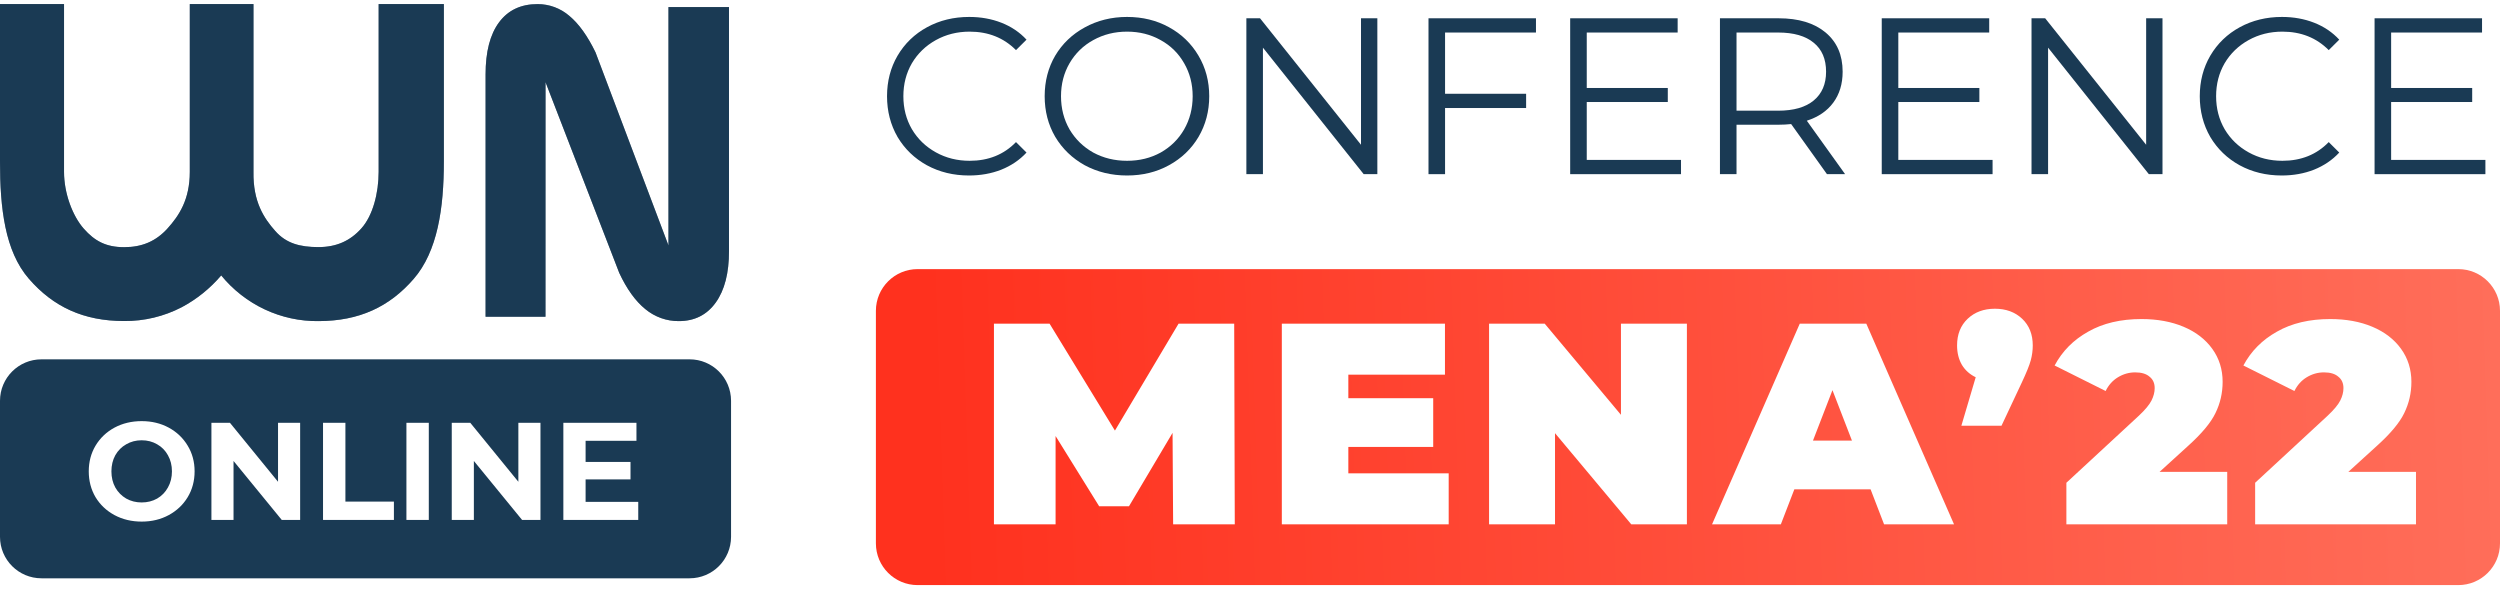 <?xml version="1.0" encoding="UTF-8"?> <svg xmlns="http://www.w3.org/2000/svg" width="390" height="92" viewBox="0 0 390 92" fill="none"> <path fill-rule="evenodd" clip-rule="evenodd" d="M143.148 41.981C139.554 41.981 136.64 44.895 136.64 48.489V84.767C136.64 88.361 139.554 91.275 143.148 91.275H383.492C387.086 91.275 390 88.361 390 84.767V48.489C390 44.895 387.086 41.981 383.492 41.981H143.148ZM182.919 67.528L183.009 81.796H192.625L192.535 50.488H183.858L173.929 67.171L163.732 50.488H155.055V81.796H164.671V68.02L171.469 78.978H176.121L182.919 67.528ZM225.995 81.796V73.835H210.341V69.72H223.58V62.116H210.341V58.449H225.414V50.488H199.964V81.796H225.995ZM263.156 81.796V50.488H252.869V64.711L240.972 50.488H232.295V81.796H242.582V67.573L254.479 81.796H263.156ZM277.813 81.796L279.915 76.339H291.813L293.915 81.796H304.828L291.142 50.488H280.765L267.079 81.796H277.813ZM285.864 60.864L288.905 68.736H282.823L285.864 60.864ZM315.456 49.727C314.353 48.684 312.936 48.162 311.207 48.162C309.478 48.162 308.061 48.684 306.958 49.727C305.855 50.771 305.303 52.157 305.303 53.887C305.303 55.05 305.557 56.063 306.063 56.928C306.57 57.763 307.286 58.404 308.21 58.851L305.974 66.41H312.236L315.367 59.746C316.112 58.166 316.589 56.988 316.798 56.213C317.007 55.437 317.111 54.662 317.111 53.887C317.111 52.157 316.559 50.771 315.456 49.727ZM347.446 81.796V73.611H336.891L341.363 69.541C343.48 67.633 344.897 65.933 345.612 64.442C346.358 62.922 346.73 61.297 346.73 59.567C346.73 57.629 346.194 55.914 345.12 54.423C344.047 52.933 342.556 51.785 340.648 50.98C338.739 50.175 336.548 49.772 334.073 49.772C330.823 49.772 328.05 50.428 325.754 51.74C323.458 53.022 321.714 54.781 320.521 57.018L328.482 60.998C328.929 60.074 329.57 59.358 330.405 58.851C331.24 58.344 332.135 58.091 333.089 58.091C334.073 58.091 334.818 58.315 335.325 58.762C335.862 59.179 336.13 59.776 336.13 60.551C336.13 61.177 335.966 61.818 335.638 62.474C335.31 63.13 334.654 63.92 333.67 64.845L322.355 75.311V81.796H347.446ZM376.894 81.796V73.611H366.338L370.811 69.541C372.928 67.633 374.344 65.933 375.06 64.442C375.805 62.922 376.178 61.297 376.178 59.567C376.178 57.629 375.641 55.914 374.568 54.423C373.495 52.933 372.004 51.785 370.095 50.98C368.187 50.175 365.995 49.772 363.521 49.772C360.271 49.772 357.497 50.428 355.202 51.74C352.906 53.022 351.161 54.781 349.969 57.018L357.93 60.998C358.377 60.074 359.018 59.358 359.853 58.851C360.688 58.344 361.583 58.091 362.537 58.091C363.521 58.091 364.266 58.315 364.773 58.762C365.31 59.179 365.578 59.776 365.578 60.551C365.578 61.177 365.414 61.818 365.086 62.474C364.758 63.13 364.102 63.92 363.118 64.845L351.802 75.311V81.796H376.894Z" fill="url(#paint0_linear_9_15)"></path> <path d="M151.16 27.377C148.738 27.377 146.55 26.845 144.594 25.779C142.661 24.714 141.136 23.243 140.018 21.367C138.924 19.468 138.377 17.349 138.377 15.01C138.377 12.671 138.924 10.564 140.018 8.688C141.136 6.789 142.673 5.307 144.629 4.241C146.584 3.176 148.773 2.643 151.195 2.643C153.011 2.643 154.688 2.944 156.224 3.547C157.761 4.149 159.065 5.029 160.136 6.187L158.495 7.819C156.585 5.897 154.175 4.936 151.265 4.936C149.332 4.936 147.574 5.376 145.991 6.256C144.407 7.136 143.162 8.34 142.254 9.869C141.369 11.398 140.926 13.111 140.926 15.01C140.926 16.909 141.369 18.623 142.254 20.152C143.162 21.68 144.407 22.884 145.991 23.764C147.574 24.645 149.332 25.084 151.265 25.084C154.199 25.084 156.609 24.112 158.495 22.166L160.136 23.799C159.065 24.957 157.749 25.849 156.189 26.474C154.653 27.076 152.976 27.377 151.16 27.377Z" fill="#1A3A54"></path> <path d="M175.822 27.377C173.4 27.377 171.2 26.845 169.221 25.779C167.265 24.691 165.728 23.209 164.61 21.333C163.516 19.457 162.969 17.349 162.969 15.01C162.969 12.671 163.516 10.564 164.61 8.688C165.728 6.812 167.265 5.341 169.221 4.276C171.2 3.188 173.4 2.643 175.822 2.643C178.244 2.643 180.421 3.176 182.353 4.241C184.309 5.307 185.846 6.789 186.964 8.688C188.081 10.564 188.64 12.671 188.64 15.01C188.64 17.349 188.081 19.468 186.964 21.367C185.846 23.243 184.309 24.714 182.353 25.779C180.421 26.845 178.244 27.377 175.822 27.377ZM175.822 25.084C177.755 25.084 179.501 24.656 181.061 23.799C182.621 22.919 183.844 21.715 184.728 20.186C185.613 18.635 186.056 16.909 186.056 15.01C186.056 13.111 185.613 11.398 184.728 9.869C183.844 8.317 182.621 7.113 181.061 6.256C179.501 5.376 177.755 4.936 175.822 4.936C173.889 4.936 172.131 5.376 170.548 6.256C168.988 7.113 167.754 8.317 166.846 9.869C165.961 11.398 165.518 13.111 165.518 15.01C165.518 16.909 165.961 18.635 166.846 20.186C167.754 21.715 168.988 22.919 170.548 23.799C172.131 24.656 173.889 25.084 175.822 25.084Z" fill="#1A3A54"></path> <path d="M214.866 2.852V27.169H212.735L197.018 7.437V27.169H194.433V2.852H196.564L212.316 22.583V2.852H214.866Z" fill="#1A3A54"></path> <path d="M225.43 5.075V14.628H238.074V16.851H225.43V27.169H222.846V2.852H239.611V5.075H225.43Z" fill="#1A3A54"></path> <path d="M262.237 24.946V27.169H244.948V2.852H261.713V5.075H247.533V13.725H260.176V15.914H247.533V24.946H262.237Z" fill="#1A3A54"></path> <path d="M285.007 27.169L279.419 19.353C278.79 19.422 278.138 19.457 277.463 19.457H270.897V27.169H268.312V2.852H277.463C280.583 2.852 283.028 3.593 284.798 5.075C286.567 6.557 287.452 8.595 287.452 11.189C287.452 13.088 286.963 14.698 285.985 16.018C285.031 17.315 283.657 18.253 281.864 18.832L287.836 27.169H285.007ZM277.393 17.268C279.815 17.268 281.666 16.736 282.947 15.67C284.227 14.605 284.868 13.111 284.868 11.189C284.868 9.221 284.227 7.715 282.947 6.673C281.666 5.608 279.815 5.075 277.393 5.075H270.897V17.268H277.393Z" fill="#1A3A54"></path> <path d="M310.841 24.946V27.169H293.552V2.852H310.317V5.075H296.137V13.725H308.781V15.914H296.137V24.946H310.841Z" fill="#1A3A54"></path> <path d="M337.349 2.852V27.169H335.219L319.501 7.437V27.169H316.917V2.852H319.047L334.799 22.583V2.852H337.349Z" fill="#1A3A54"></path> <path d="M355.947 27.377C353.525 27.377 351.337 26.845 349.381 25.779C347.448 24.714 345.923 23.243 344.805 21.367C343.711 19.468 343.164 17.349 343.164 15.01C343.164 12.671 343.711 10.564 344.805 8.688C345.923 6.789 347.46 5.307 349.416 4.241C351.371 3.176 353.56 2.643 355.982 2.643C357.798 2.643 359.475 2.944 361.011 3.547C362.548 4.149 363.852 5.029 364.923 6.187L363.282 7.819C361.372 5.897 358.962 4.936 356.052 4.936C354.119 4.936 352.361 5.376 350.778 6.256C349.194 7.136 347.949 8.34 347.04 9.869C346.156 11.398 345.713 13.111 345.713 15.01C345.713 16.909 346.156 18.623 347.04 20.152C347.949 21.68 349.194 22.884 350.778 23.764C352.361 24.645 354.119 25.084 356.052 25.084C358.986 25.084 361.396 24.112 363.282 22.166L364.923 23.799C363.852 24.957 362.536 25.849 360.976 26.474C359.44 27.076 357.763 27.377 355.947 27.377Z" fill="#1A3A54"></path> <path d="M387.722 24.946V27.169H370.433V2.852H387.198V5.075H373.017V13.725H385.661V15.914H373.017V24.946H387.722Z" fill="#1A3A54"></path> <path d="M85.103 12.821L96.598 42.564C97.774 45.088 99.132 46.974 100.673 48.224C102.144 49.444 103.99 50.105 105.891 50.092C108.347 50.092 110.268 49.127 111.653 47.199C113.039 45.27 113.729 42.589 113.723 39.153V1.105H104.281V38.292L92.898 8.163C91.656 5.603 90.297 3.709 88.822 2.482C87.437 1.286 85.675 0.633 83.855 0.641C81.26 0.641 79.259 1.588 77.853 3.482C76.447 5.375 75.746 8.092 75.75 11.632V49.408H85.095L85.103 12.821Z" fill="#1A3A54"></path> <path opacity="0.5" d="M85.103 12.821L96.598 42.564C97.774 45.088 99.132 46.974 100.673 48.224C102.144 49.444 103.99 50.105 105.891 50.092C108.347 50.092 110.268 49.127 111.653 47.199C113.039 45.27 113.729 42.589 113.723 39.153V1.105H104.281V38.292L92.898 8.163C91.656 5.603 90.297 3.709 88.822 2.482C87.437 1.286 85.675 0.633 83.855 0.641C81.26 0.641 79.259 1.588 77.853 3.482C76.447 5.375 75.746 8.092 75.75 11.632V49.408H85.095L85.103 12.821Z" fill="#1A3A54"></path> <path d="M64.534 43.508C68.259 39.217 69.242 32.49 69.242 25.189V0.637H59.068V26.822C59.068 30.106 58.165 33.634 56.377 35.626C54.624 37.592 52.459 38.548 49.679 38.548C46.834 38.548 44.654 37.986 42.936 36.032C41.187 34.051 39.465 31.5 39.542 26.809V0.637H29.607V26.822C29.607 31.131 27.939 33.632 26.145 35.626C24.35 37.619 22.185 38.56 19.369 38.56C16.552 38.56 14.784 37.615 13.066 35.67C11.317 33.687 9.989 30.15 9.989 26.828V0.637H9.15527e-05V25.189C9.15527e-05 32.454 0.76 39.172 4.5 43.482C8.3 47.861 13.025 50.081 19.37 50.081C22.493 50.107 25.576 49.367 28.355 47.924C30.696 46.678 32.783 44.995 34.508 42.965C36.354 45.225 38.675 47.038 41.303 48.271C43.93 49.504 46.796 50.127 49.692 50.092C56.033 50.081 60.75 47.87 64.534 43.508Z" fill="#1A3A54"></path> <path opacity="0.5" d="M64.534 43.508C68.259 39.217 69.242 32.49 69.242 25.189V0.637H59.068V26.822C59.068 30.106 58.165 33.634 56.377 35.626C54.624 37.592 52.459 38.548 49.679 38.548C46.834 38.548 44.654 37.986 42.936 36.032C41.187 34.051 39.465 31.5 39.542 26.809V0.637H29.607V26.822C29.607 31.131 27.939 33.632 26.145 35.626C24.35 37.619 22.185 38.56 19.369 38.56C16.552 38.56 14.784 37.615 13.066 35.67C11.317 33.687 9.989 30.15 9.989 26.828V0.637H9.15527e-05V25.189C9.15527e-05 32.454 0.76 39.172 4.5 43.482C8.3 47.861 13.025 50.081 19.37 50.081C22.493 50.107 25.576 49.367 28.355 47.924C30.696 46.678 32.783 44.995 34.508 42.965C36.354 45.225 38.675 47.038 41.303 48.271C43.93 49.504 46.796 50.127 49.692 50.092C56.033 50.081 60.75 47.87 64.534 43.508Z" fill="#1A3A54"></path> <path fill-rule="evenodd" clip-rule="evenodd" d="M6.469 56.056C2.896 56.056 0 58.953 0 62.525V83.746C0 87.318 2.896 90.215 6.469 90.215H107.575C111.148 90.215 114.044 87.318 114.044 83.746V62.525C114.044 58.953 111.148 56.056 107.575 56.056H6.469ZM17.855 80.352C19.12 81.03 20.535 81.369 22.102 81.369C23.668 81.369 25.077 81.03 26.327 80.352C27.577 79.673 28.562 78.743 29.28 77.559C29.999 76.361 30.358 75.019 30.358 73.532C30.358 72.046 29.999 70.711 29.28 69.528C28.562 68.33 27.577 67.392 26.327 66.713C25.077 66.035 23.668 65.696 22.102 65.696C20.535 65.696 19.12 66.035 17.855 66.713C16.605 67.392 15.621 68.33 14.902 69.528C14.198 70.711 13.846 72.046 13.846 73.532C13.846 75.019 14.198 76.361 14.902 77.559C15.621 78.743 16.605 79.673 17.855 80.352ZM24.516 77.776C23.798 78.18 22.993 78.382 22.102 78.382C21.211 78.382 20.406 78.18 19.688 77.776C18.969 77.357 18.401 76.78 17.985 76.044C17.582 75.308 17.381 74.471 17.381 73.532C17.381 72.594 17.582 71.757 17.985 71.021C18.401 70.285 18.969 69.715 19.688 69.311C20.406 68.892 21.211 68.683 22.102 68.683C22.993 68.683 23.798 68.892 24.516 69.311C25.235 69.715 25.795 70.285 26.198 71.021C26.614 71.757 26.823 72.594 26.823 73.532C26.823 74.471 26.614 75.308 26.198 76.044C25.795 76.78 25.235 77.357 24.516 77.776ZM46.822 81.109V65.956H43.373V75.156L35.871 65.956H32.982V81.109H36.431V71.909L43.955 81.109H46.822ZM50.392 65.956H53.884V78.252H61.45V81.109H50.392V65.956ZM66.893 65.956H63.401V81.109H66.893V65.956ZM84.313 65.956V81.109H81.446L73.923 71.909V81.109H70.474V65.956H73.363L80.864 75.156V65.956H84.313ZM99.567 81.109V78.295H91.354V74.788H98.36V72.06H91.354V68.77H99.287V65.956H87.883V81.109H99.567Z" fill="#1A3A54"></path> <defs> <linearGradient id="paint0_linear_9_15" x1="145" y1="75" x2="390" y2="67" gradientUnits="userSpaceOnUse"> <stop stop-color="#FF311E"></stop> <stop offset="1" stop-color="#FF6E5A"></stop> </linearGradient> </defs> </svg> 
